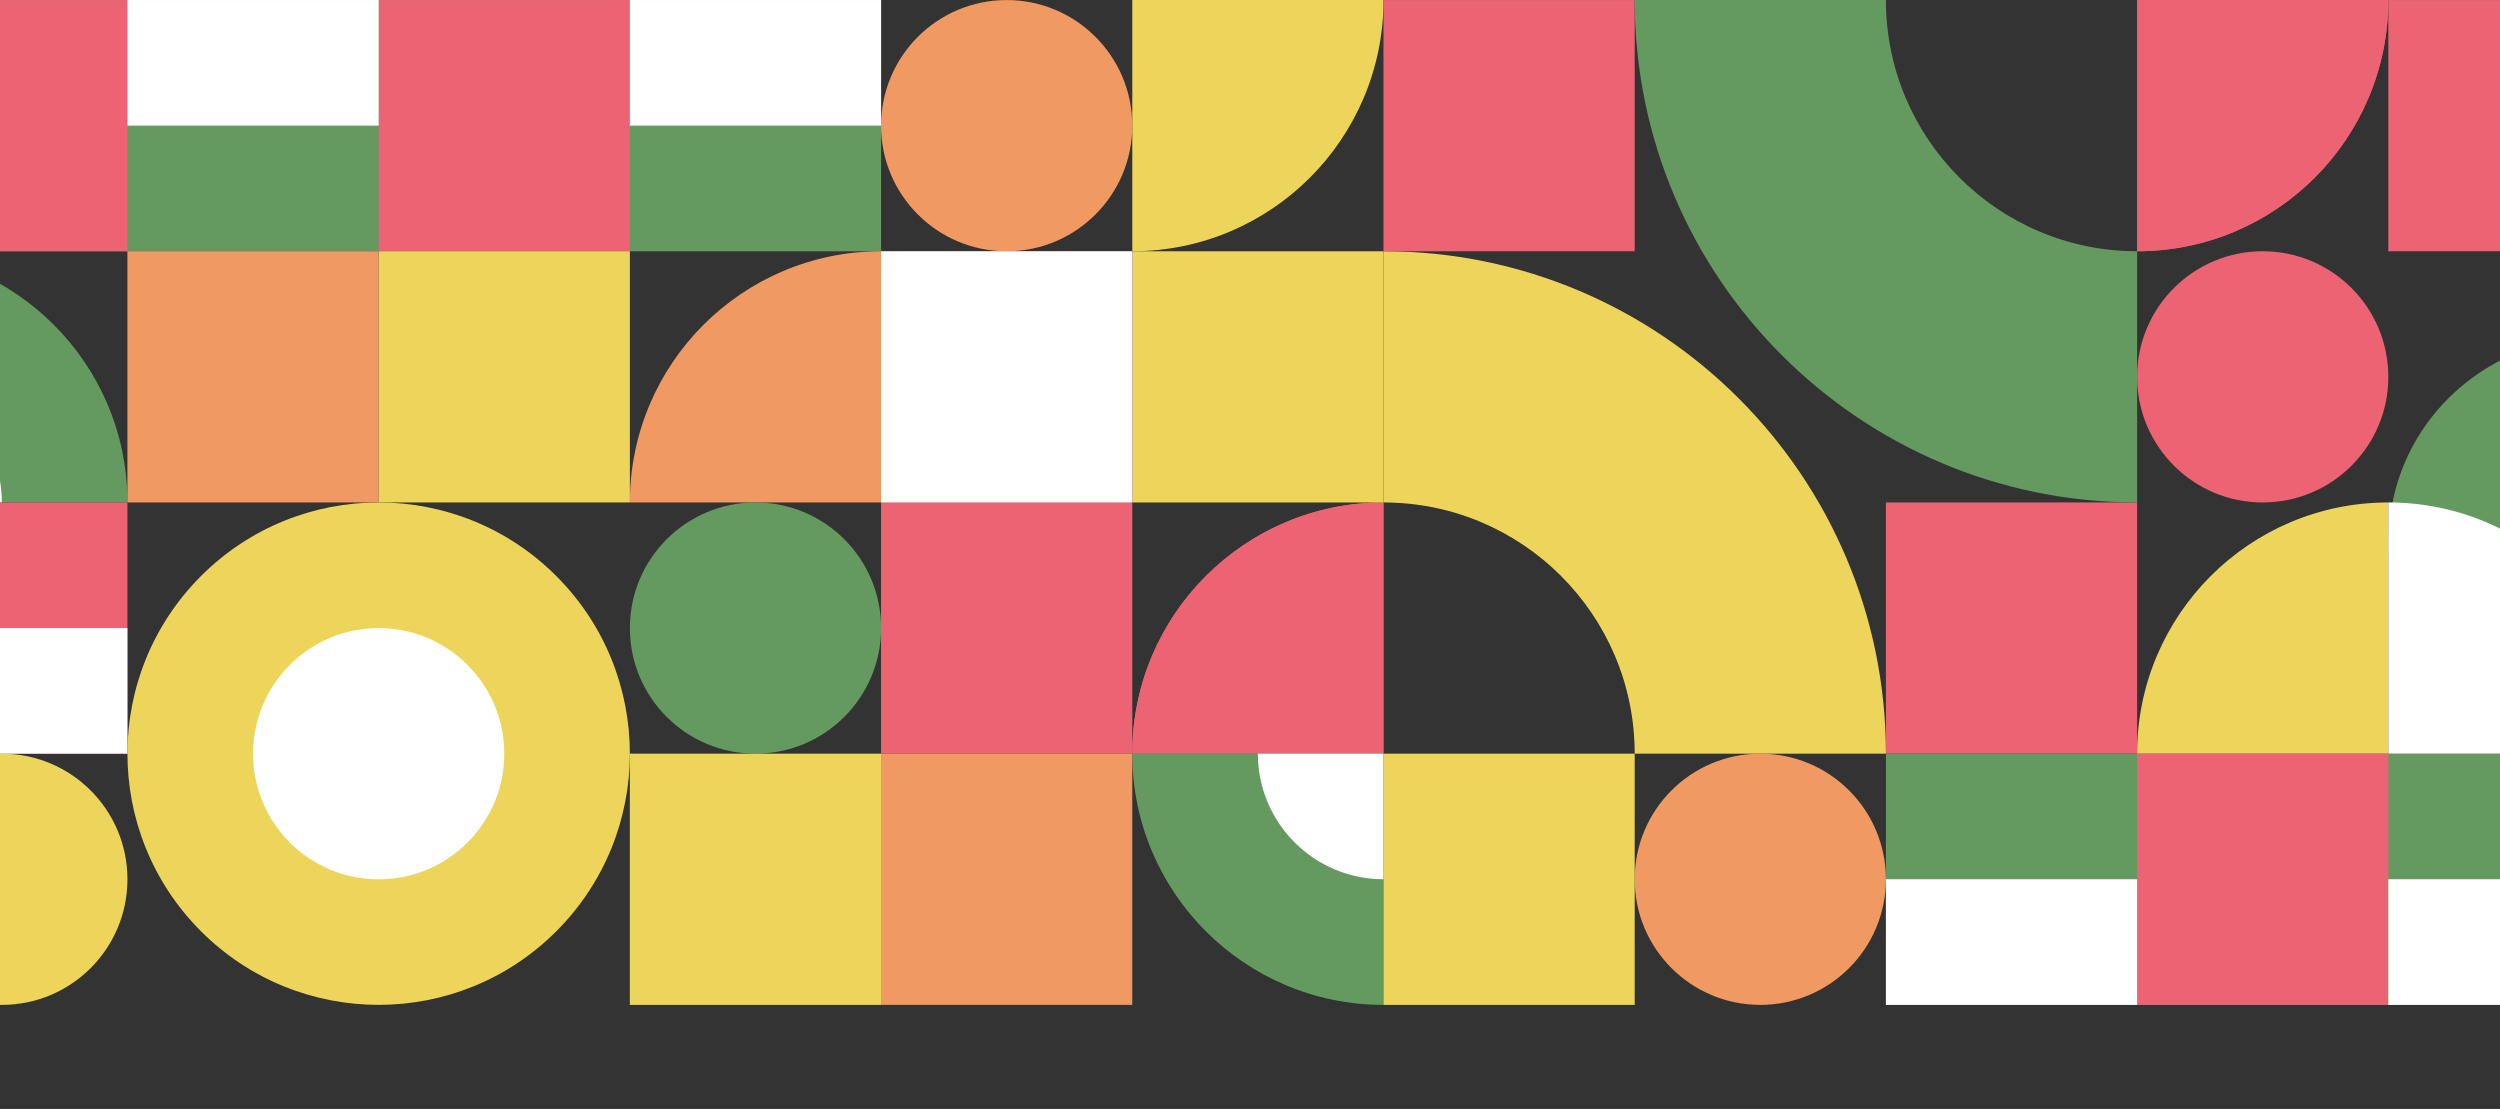 <svg width="381" height="169" viewBox="0 0 381 169" fill="none" xmlns="http://www.w3.org/2000/svg">
<rect x="0" y="0" width="381" height="169" fill="#333333" stroke="none"/>
<g clip-path="url(#clip0_11208_8542)">
<path d="M-18.862 0.01L-18.862 38.295L134.278 38.295V0.01L-18.862 0.01Z" fill="#64995F"/>
<path d="M84.778 141.928C99.73 126.977 99.729 102.737 84.778 87.786C69.827 72.835 45.587 72.834 30.636 87.785C15.684 102.737 15.684 126.977 30.635 141.929C45.587 156.88 69.827 156.88 84.778 141.928Z" fill="#EDD55B"/>
<path d="M57.708 95.722C68.277 95.722 76.85 104.291 76.85 114.864C76.85 125.438 68.277 134.007 57.708 134.007C47.139 134.007 38.566 125.438 38.566 114.864C38.566 104.291 47.134 95.722 57.708 95.722Z" fill="white"/>
<path d="M172.563 38.29C193.706 38.29 210.848 21.148 210.848 0H172.563V38.29Z" fill="#EDD55B"/>
<path d="M210.842 76.574C189.699 76.574 172.557 93.712 172.557 114.859H210.842V76.574Z" fill="#EC6374"/>
<path d="M210.842 76.574C189.699 76.574 172.557 93.712 172.557 114.859H210.842V76.574Z" fill="#EC6374"/>
<path d="M134.278 38.29C113.135 38.29 95.993 55.432 95.993 76.575H134.278V38.29Z" fill="#F19963"/>
<path d="M19.423 76.575C19.423 55.432 2.281 38.29 -18.862 38.29V76.575H19.423Z" fill="#64995F"/>
<path d="M0.281 76.575C0.281 66.006 -8.288 57.432 -18.862 57.432V76.575H0.281Z" fill="white"/>
<path d="M134.278 95.717C134.278 106.291 125.709 114.859 115.135 114.859C104.566 114.859 95.993 106.291 95.993 95.717C95.993 85.148 104.566 76.574 115.135 76.574C125.709 76.574 134.278 85.148 134.278 95.717Z" fill="#64995F"/>
<path d="M172.557 38.295V76.579H210.842V38.295H172.557Z" fill="#EDD55B"/>
<path d="M19.423 134.002C19.423 144.575 10.854 153.144 0.281 153.144C-10.293 153.144 -18.862 144.575 -18.862 134.002C-18.862 123.433 -10.288 114.859 0.281 114.859C10.854 114.859 19.423 123.433 19.423 134.002Z" fill="#EDD55B"/>
<path d="M-18.866 76.575L-18.866 114.859H19.419V76.575H-18.866Z" fill="#EC6374"/>
<path d="M-18.862 0.005L-18.862 38.289H19.423V0.005H-18.862Z" fill="#EC6374"/>
<path d="M57.709 0.005V38.289H95.993V0.005H57.709Z" fill="#EC6374"/>
<path d="M172.558 19.152C172.558 29.721 163.985 38.294 153.416 38.294C142.842 38.294 134.273 29.721 134.273 19.152C134.273 8.578 142.842 0.01 153.416 0.01C163.985 0.01 172.558 8.578 172.558 19.152Z" fill="#F19963"/>
<path d="M287.412 76.574V114.859H325.696V76.574H287.412Z" fill="#EC6374"/>
<path d="M19.419 38.289L19.419 76.575H57.704V38.289H19.419Z" fill="#F19963"/>
<path d="M57.709 38.29V76.574H95.993V38.29H57.709Z" fill="#EDD55B"/>
<path d="M134.278 38.295V76.58H172.563V38.295H134.278Z" fill="#EC6374"/>
<path d="M134.273 76.574V114.859H172.558V76.574H134.273Z" fill="#EC6374"/>
<path d="M134.278 38.295V76.58H172.563V38.295H134.278Z" fill="white"/>
<path d="M-57.151 95.717V114.859H19.419V95.717H-57.151Z" fill="white"/>
<path d="M95.993 0.005V19.148L134.277 19.148V0.005L95.993 0.005Z" fill="white"/>
<path d="M19.423 0.005V19.148L57.708 19.148V0.005L19.423 0.005Z" fill="white"/>
<path d="M210.842 76.575C231.985 76.575 249.127 93.712 249.127 114.859H287.412C287.412 72.574 253.132 38.29 210.842 38.29V76.575Z" fill="#EDD55B"/>
<path d="M440.551 153.144V114.859L287.412 114.859V153.144H440.551Z" fill="#64995F"/>
<path d="M418.54 61.136C418.259 60.855 417.987 60.583 417.71 60.306C397.773 40.67 363.982 55.081 363.982 83.064V83.182C363.982 100.68 378.166 114.859 395.664 114.859H395.783C423.765 114.859 438.176 81.073 418.545 61.136H418.54Z" fill="#64995F"/>
<path d="M363.982 76.574C342.839 76.574 325.697 93.712 325.697 114.859H363.982V76.574Z" fill="#EDD55B"/>
<path d="M325.697 38.29C346.845 38.29 363.982 21.148 363.982 0H325.697V38.29Z" fill="#EC6374"/>
<path d="M325.697 38.29C346.845 38.29 363.982 21.148 363.982 0H325.697V38.29Z" fill="#EC6374"/>
<path d="M402.267 114.859C402.267 93.717 385.129 76.574 363.982 76.574V114.859H402.267Z" fill="white"/>
<path d="M172.557 114.859C172.557 136.002 189.699 153.144 210.842 153.144V114.859H172.557Z" fill="#64995F"/>
<path d="M191.7 114.859C191.7 125.428 200.274 133.997 210.843 133.997V114.859H191.7Z" fill="white"/>
<path d="M363.982 153.144V114.859H325.697V153.144H363.982Z" fill="#EC6374"/>
<path d="M249.127 133.997C249.127 123.423 257.701 114.859 268.269 114.859C278.838 114.859 287.412 123.428 287.412 133.997C287.412 144.57 278.838 153.144 268.269 153.144C257.696 153.144 249.127 144.57 249.127 133.997Z" fill="#F19963"/>
<path d="M249.127 153.144V114.859H210.842V153.144H249.127Z" fill="#EDD55B"/>
<path d="M249.127 38.295V0.005L210.842 0.005V38.295H249.127Z" fill="#EC6374"/>
<path d="M172.557 153.144V114.859H134.273V153.144H172.557Z" fill="#F19963"/>
<path d="M134.273 153.144V114.859H95.988V153.144H134.273Z" fill="#EDD55B"/>
<path d="M325.697 57.432C325.697 46.863 334.271 38.29 344.84 38.29C355.408 38.29 363.982 46.863 363.982 57.432C363.982 68.006 355.413 76.575 344.84 76.575C334.271 76.575 325.697 68.006 325.697 57.432Z" fill="#EC6374"/>
<path d="M402.267 38.295V0.005L363.982 0.005V38.295H402.267Z" fill="#EC6374"/>
<path d="M325.697 153.144V133.997H287.412V153.144H325.697Z" fill="white"/>
<path d="M402.262 153.144V133.997H363.977V153.144H402.262Z" fill="white"/>
<path d="M325.697 38.29C304.554 38.29 287.412 21.148 287.412 0H249.127C249.127 42.285 283.412 76.575 325.697 76.575V38.29Z" fill="#64995F"/>
</g>
<defs>
<clipPath id="clip0_11208_8542">
<rect width="381" height="169" fill="white"/>
</clipPath>
</defs>
</svg>
